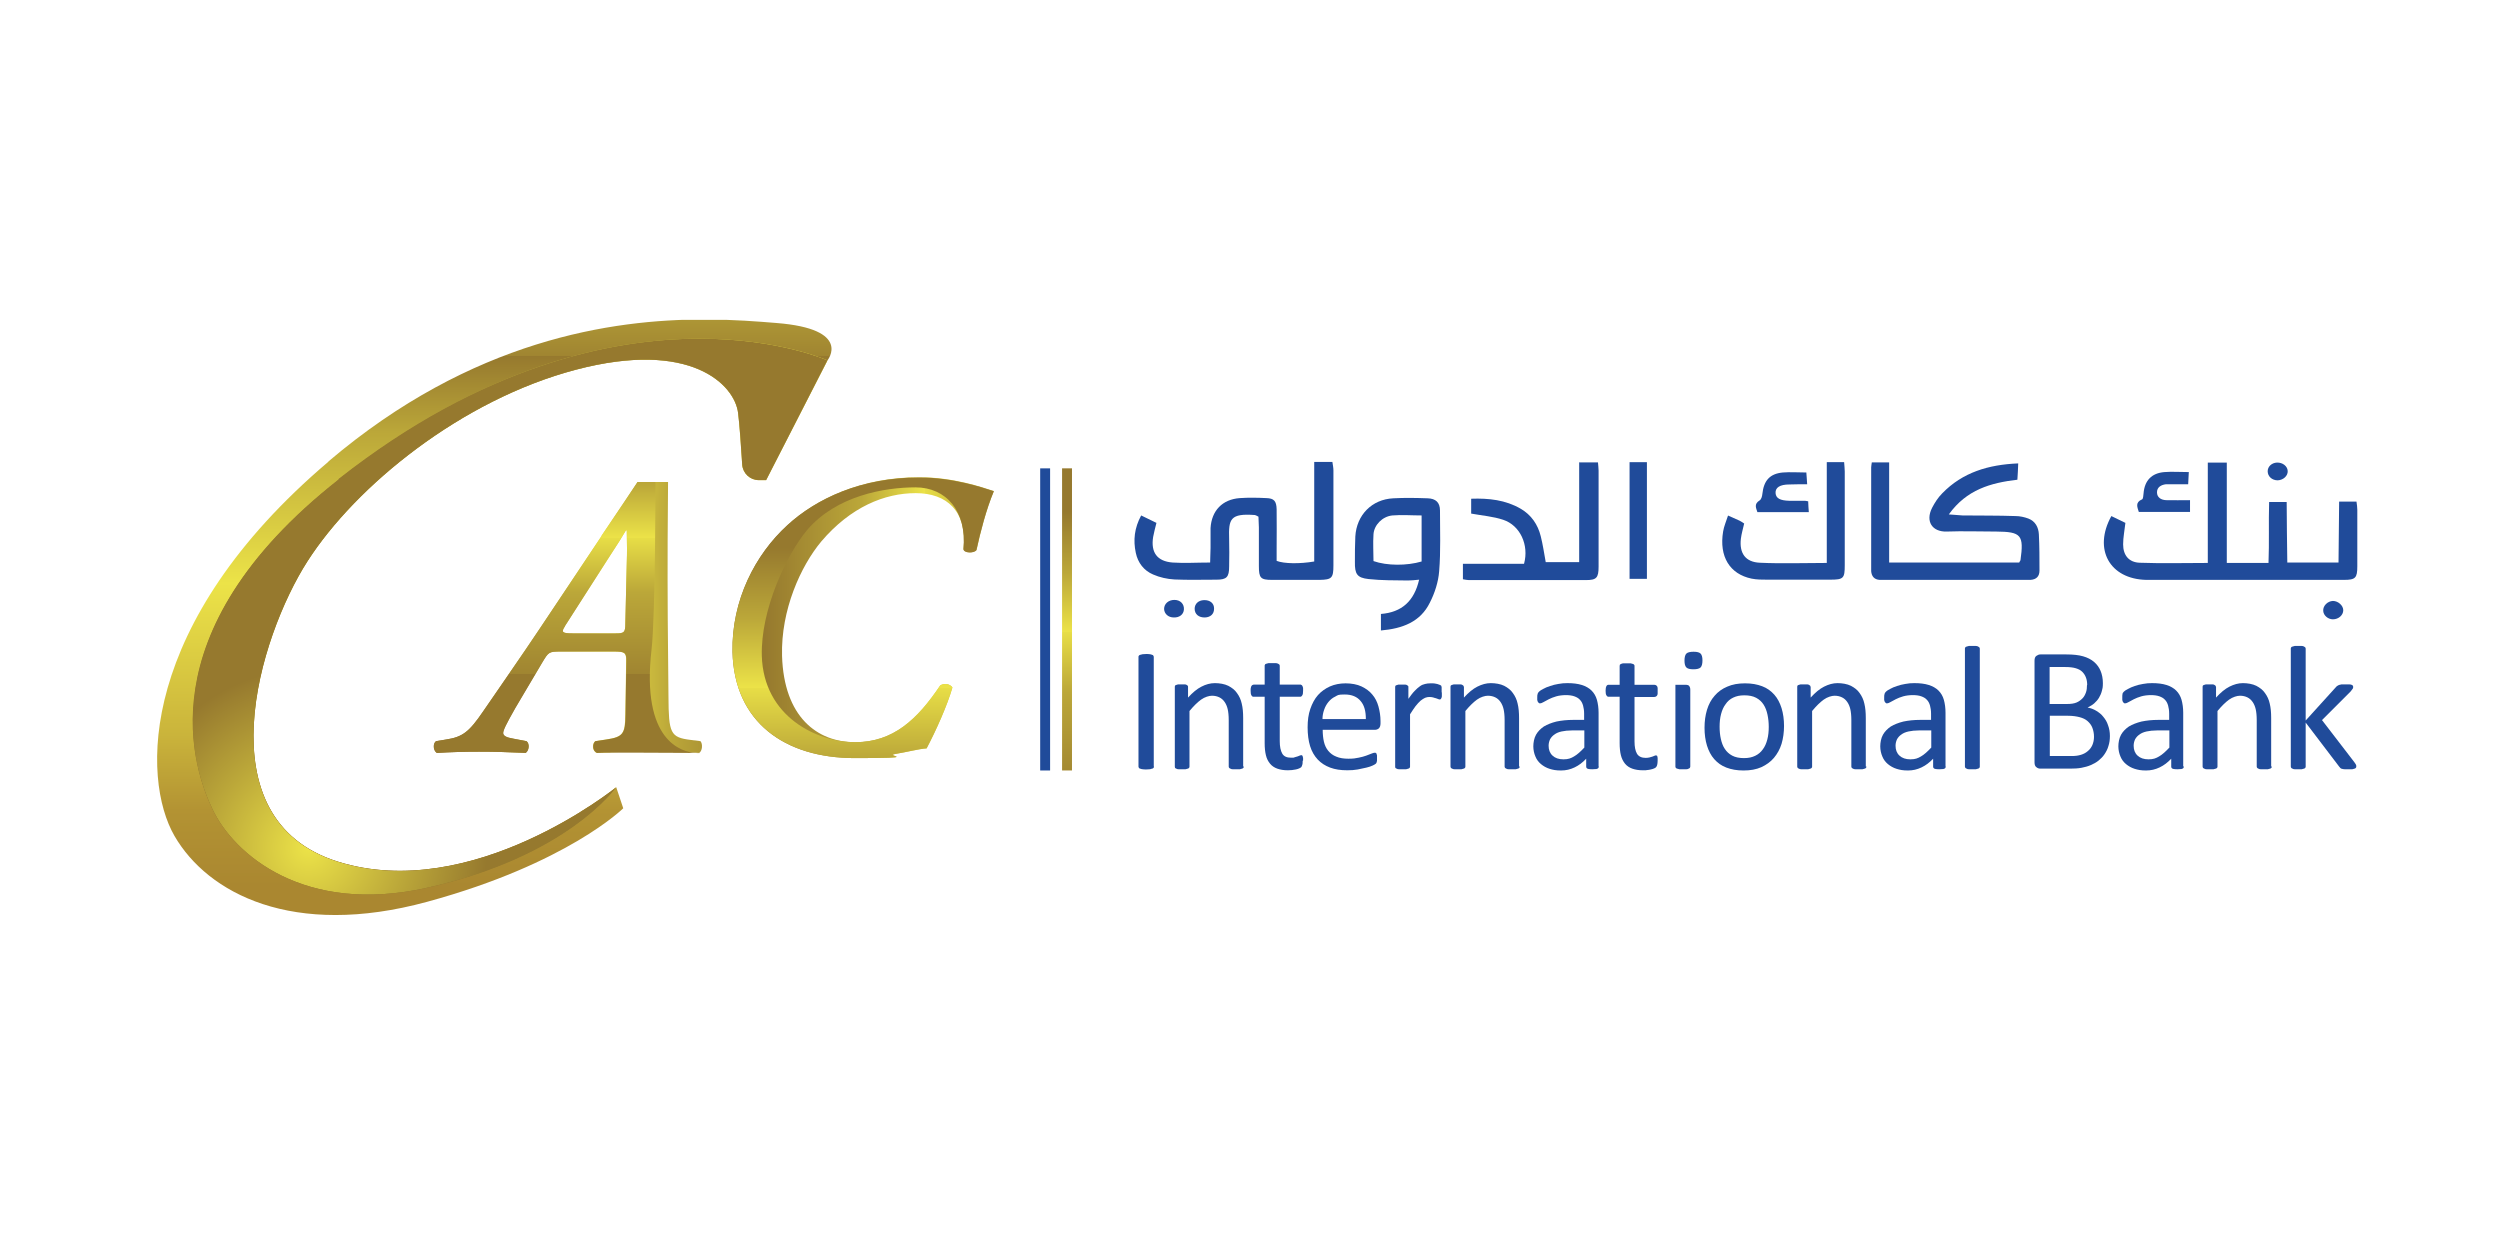 <?xml version="1.0" encoding="UTF-8"?> <svg xmlns="http://www.w3.org/2000/svg" xmlns:xlink="http://www.w3.org/1999/xlink" id="Layer_1" data-name="Layer 1" version="1.1" viewBox="0 0 1210.6 607.3"><defs><style> .cls-1 { fill: #204b9a; } .cls-1, .cls-2, .cls-3, .cls-4, .cls-5, .cls-6, .cls-7, .cls-8, .cls-9, .cls-10, .cls-11, .cls-12 { stroke-width: 0px; } .cls-13 { clip-path: url(#clippath); } .cls-2 { fill: none; } .cls-14 { mask: url(#mask); } .cls-3 { fill: url(#linear-gradient); } .cls-4 { fill: url(#radial-gradient); } .cls-15 { clip-path: url(#clippath-1); } .cls-16 { clip-path: url(#clippath-4); } .cls-17 { clip-path: url(#clippath-3); } .cls-18 { clip-path: url(#clippath-2); } .cls-19 { clip-path: url(#clippath-7); } .cls-20 { clip-path: url(#clippath-8); } .cls-21 { clip-path: url(#clippath-6); } .cls-22 { clip-path: url(#clippath-5); } .cls-23 { clip-path: url(#clippath-9); } .cls-5 { fill: #000; } .cls-24 { clip-path: url(#clippath-10); } .cls-6 { fill: url(#radial-gradient-2); } .cls-7 { fill: url(#linear-gradient-4); } .cls-8 { fill: url(#linear-gradient-2); } .cls-9 { fill: url(#linear-gradient-3); } .cls-10 { fill: url(#linear-gradient-7); } .cls-11 { fill: url(#linear-gradient-5); } .cls-12 { fill: url(#linear-gradient-6); } .cls-25 { isolation: isolate; } </style><clipPath id="clippath"><path class="cls-2" d="M273.6,303.1l20.5-32c5.1-7.8,7.7-12,9-14.3h.4c0,4.7.2,7.7.1,12l-.8,33.2c0,4.3-.6,4.7-4.6,4.7h-21c-5.1,0-5.5-.6-3.6-3.5M308.8,233.4s-10.3,15.5-17.5,26.1l-30.1,45.1c-7,10.6-24.9,36.3-27.3,39.9-6.8,10-10,12.4-17.9,13.6l-4.9.8c-1.6,1.2-1.4,4.5.4,5.7,6.5-.4,13.1-.6,20.4-.6s14.3.2,22.6.6c1.7-1.2,2-4.5.4-5.7l-6.3-1.2c-3.6-.6-4.9-1.4-5-2.7,0-1.4,1.3-4.1,5.9-12.2l12.9-21.8c3.2-5.3,3.2-5.5,9.1-5.5h25.7c5.1,0,6.1.4,6,4.5l-.4,26.1c-.1,9.2-1.1,10.8-9.3,12l-5.3.8c-1.5,1.2-1.6,4.7.8,5.7,6.1-.4,14.1-.6,24.1-.6s17.3.2,25.5.6c1.5-1,1.8-4.3.6-5.7l-4.7-.6c-9.9-1.2-10.7-3.2-10.8-21-.3-25.1-.5-50.5-.4-75.6.1-16.9.2-28.3.2-28.3h-14.8Z"></path></clipPath><linearGradient id="linear-gradient" x1="996.7" y1="1246.9" x2="1002.9" y2="1246.9" gradientTransform="translate(-23900 -29871.6) scale(24.2)" gradientUnits="userSpaceOnUse"><stop offset="0" stop-color="#96792e"></stop><stop offset="0" stop-color="#96792e"></stop><stop offset=".3" stop-color="#bba739"></stop><stop offset=".5" stop-color="#ece348"></stop><stop offset=".5" stop-color="#e7dd46"></stop><stop offset=".7" stop-color="#bba739"></stop><stop offset=".9" stop-color="#a08531"></stop><stop offset="1" stop-color="#96792e"></stop></linearGradient><clipPath id="clippath-1"><path class="cls-2" d="M338.9,364.7s-.8,0-2.1,0c1.3.1,2.1,0,2.1,0M273.6,303.1l20.5-32c5.1-7.8,7.7-12,9-14.3h.4c0,4.7.2,7.7.1,12l-.8,33.2c0,4.3-.6,4.7-4.6,4.7h-21c-5.1,0-5.5-.6-3.6-3.5M291.4,259.5l-30.1,45.1c-7,10.6-24.9,36.3-27.3,39.9-6.8,10-10,12.4-17.9,13.6l-4.9.8c-1.6,1.2-1.4,4.5.4,5.7,6.5-.4,13.1-.6,20.4-.6s14.3.2,22.6.6c1.7-1.2,2-4.5.4-5.7l-6.3-1.2c-3.6-.6-4.9-1.4-5-2.7,0-1.4,1.3-4.1,5.9-12.2l12.9-21.8c3.2-5.3,3.2-5.5,9.1-5.5h25.7c5.1,0,6.1.4,6,4.5l-.4,26.1c-.1,9.2-1.1,10.8-9.3,12l-5.3.8c-1.5,1.2-1.6,4.7.8,5.7,5.3-.3,38.9,0,47.6,0-6.6-.5-26.3-5.7-21.2-50,1.9-16.7,1.9-81.2,1.9-81.2h-8.7s-10.3,15.5-17.5,26.1"></path></clipPath><linearGradient id="linear-gradient-2" x1="1074.3" y1="1246.3" x2="1080.5" y2="1246.3" gradientTransform="translate(-26106 23101.5) rotate(-90) scale(21.2)" gradientUnits="userSpaceOnUse"><stop offset="0" stop-color="#96792e"></stop><stop offset="0" stop-color="#a08531"></stop><stop offset=".3" stop-color="#bba739"></stop><stop offset=".5" stop-color="#e7dd46"></stop><stop offset=".5" stop-color="#ece348"></stop><stop offset=".7" stop-color="#bba739"></stop><stop offset=".9" stop-color="#96792e"></stop><stop offset="1" stop-color="#96792e"></stop></linearGradient><clipPath id="clippath-2"><path class="cls-2" d="M381.2,254.4c-15.3,14-27,36.1-26.5,61.3.8,34,25.4,51.4,59.2,51.4s13.7-1,19.6-2c6.1-1,11.1-2.4,15.2-2.7,4.5-8.5,10-20.8,12.5-29.5-1.2-1.8-4-2.2-5.9-1-11.1,16.5-22.8,27.5-41.2,27.5s-34.5-12.2-35.4-41.8c-.6-22.2,9-43.4,19-55.4,14.2-16.7,30.7-23.4,45.7-23.4s25,8.6,23.2,27.1c.4,2,5.2,2,6.3.4,1.9-8.8,4.7-19.6,8.4-28.5-5.5-1.8-19.6-6.7-36.1-6.7-28.1,0-50,10.4-63.9,23.2"></path></clipPath><linearGradient id="linear-gradient-3" x1="1001.9" y1="1248.3" x2="1008.1" y2="1248.3" gradientTransform="translate(-24777.3 -30986.9) scale(25.1)" xlink:href="#linear-gradient"></linearGradient><clipPath id="clippath-3"><path class="cls-2" d="M381.2,254.4c-15.3,14-27,36.1-26.5,61.3.8,34,25.4,51.4,59.2,51.4s13.7-1,19.6-2c6.1-1,11.1-2.4,15.2-2.7,4.5-8.5,10-20.8,12.5-29.5-1.2-1.8-4-2.2-5.9-1-11.1,16.5-22.8,27.5-41.2,27.5s-44.3-12.2-45.2-41.8c-.6-22.2,11.9-48.9,21.9-60.9,14.2-16.7,37.6-20.7,52.5-20.7s25,11.6,23.2,30c.4,2,5.2,2,6.3.4,1.9-8.8,4.7-19.6,8.4-28.5-5.5-1.8-19.6-6.7-36.1-6.7-28.1,0-50,10.4-63.9,23.2"></path></clipPath><linearGradient id="linear-gradient-4" x1="1064.4" y1="1259.7" x2="1070.6" y2="1259.7" gradientTransform="translate(-34279.2 29689.6) rotate(-90) scale(27.5)" xlink:href="#linear-gradient-2"></linearGradient><clipPath id="clippath-4"><path class="cls-2" d="M159,223.6c-92.1,78.2-90.6,153.4-74.5,181.2,16.1,27.8,57.3,49.6,122.3,31.9,68-18.5,95-45.3,95-45.3l-3.4-10.2s-69.7,56.5-134.9,36c-65.3-20.5-38-108.9-14.6-145.4,23.4-36.5,74.5-78.2,130.1-92.8,55.5-14.6,76.7,7.3,78.4,20.9.7,5.3,1.5,17.2,2,25.1.3,4.2,3.8,7.5,8,7.5h3.6l29.7-58s12.3-15.2-24.8-18.1c-8.7-.7-20.6-1.7-34.9-1.7-44.4,0-112.3,9.6-181.9,68.7"></path></clipPath><linearGradient id="linear-gradient-5" x1="1014.4" y1="1299.8" x2="1020.6" y2="1299.8" gradientTransform="translate(77111.2 -59888.5) rotate(90) scale(59.1)" gradientUnits="userSpaceOnUse"><stop offset="0" stop-color="#ece348"></stop><stop offset="0" stop-color="#e7dd46"></stop><stop offset=".2" stop-color="#bba739"></stop><stop offset=".3" stop-color="#a08531"></stop><stop offset=".3" stop-color="#96792e"></stop><stop offset=".4" stop-color="#bba739"></stop><stop offset=".6" stop-color="#ece348"></stop><stop offset=".8" stop-color="#cab43b"></stop><stop offset=".9" stop-color="#b39333"></stop><stop offset="1" stop-color="#aa8730"></stop></linearGradient><clipPath id="clippath-5"><path class="cls-2" d="M163.9,232.2c-94.9,74.7-69.6,141.6-61.1,159.5,10.5,22.2,44.6,51.4,104,38.2,68.2-15.1,91.6-48.7,91.6-48.7,0,0-69.7,56.5-134.9,36-65.3-20.5-38-108.9-14.6-145.4,23.4-36.5,74.5-78.2,130.1-92.8,55.5-14.6,76.7,7.3,78.4,20.9.7,5.3,1.5,17.2,2,25.1.3,4.2,3.8,7.5,8,7.5h3.6l29.7-58s-23.3-10.5-61.9-10.5c-43,0-105,13-174.8,67.9"></path></clipPath><linearGradient id="linear-gradient-6" x1="1032.9" y1="1266.5" x2="1039.1" y2="1266.5" gradientTransform="translate(-68719.2 -84049.4) scale(66.6)" gradientUnits="userSpaceOnUse"><stop offset="0" stop-color="#96792e"></stop><stop offset=".2" stop-color="#987c2e"></stop><stop offset=".4" stop-color="#a08531"></stop><stop offset=".6" stop-color="#ad9635"></stop><stop offset=".8" stop-color="#c0ad3a"></stop><stop offset=".9" stop-color="#d9cb42"></stop><stop offset="1" stop-color="#ece348"></stop></linearGradient><clipPath id="clippath-6"><path class="cls-2" d="M163.9,232.2c-94.9,74.7-69.6,141.6-61.1,159.5,10.5,22.2,44.6,51.4,104,38.2,68.2-15.1,91.6-48.7,91.6-48.7,0,0-69.7,56.5-134.9,36-65.3-20.5-38-108.9-14.6-145.4,23.4-36.5,74.5-78.2,130.1-92.8,55.5-14.6,76.7,7.3,78.4,20.9.7,5.3,1.5,17.2,2,25.1.3,4.2,3.8,7.5,8,7.5h3.6l29.7-58s-23.3-10.5-61.9-10.5c-43,0-105,13-174.8,67.9"></path></clipPath><clipPath id="clippath-7"><rect class="cls-2" x="85.5" y="129.6" width="298.6" height="348" transform="translate(-82.6 519.5) rotate(-86.5)"></rect></clipPath><radialGradient id="radial-gradient" cx="967.3" cy="1232.3" fx="967.3" fy="1232.3" r="6.2" gradientTransform="translate(19223.6 -14768.4) rotate(90) scale(15.5)" gradientUnits="userSpaceOnUse"><stop offset="0" stop-color="#fff"></stop><stop offset=".5" stop-color="#918f90"></stop><stop offset=".9" stop-color="#231f20"></stop><stop offset="1" stop-color="#231f20"></stop></radialGradient><mask id="mask" x="32.6" y="121.8" width="404.4" height="363.7" maskUnits="userSpaceOnUse"><g><rect class="cls-5" x="52" y="144.1" width="365.6" height="319.2"></rect><g class="cls-25"><g class="cls-19"><rect class="cls-4" x="64.3" y="111.5" width="340.9" height="384.4" transform="translate(-82.6 519.5) rotate(-86.5)"></rect></g></g></g></mask><clipPath id="clippath-8"><rect class="cls-2" x="52" y="144.1" width="365.6" height="319.2"></rect></clipPath><clipPath id="clippath-9"><rect class="cls-2" x="85.5" y="129.6" width="298.6" height="348" transform="translate(-82.6 519.5) rotate(-86.5)"></rect></clipPath><radialGradient id="radial-gradient-2" cx="967.3" cy="1232.3" fx="967.3" fy="1232.3" r="6.2" gradientTransform="translate(19223.6 -14768.3) rotate(90) scale(15.5)" gradientUnits="userSpaceOnUse"><stop offset="0" stop-color="#ece348"></stop><stop offset=".5" stop-color="#bba739"></stop><stop offset=".9" stop-color="#96792e"></stop><stop offset="1" stop-color="#96792e"></stop></radialGradient><clipPath id="clippath-10"><rect class="cls-2" x="514.3" y="226.8" width="4.8" height="146.3"></rect></clipPath><linearGradient id="linear-gradient-7" x1="1069.8" y1="1258.8" x2="1076" y2="1258.8" gradientTransform="translate(-29073.6 25519.1) rotate(-90) scale(23.5)" xlink:href="#linear-gradient-2"></linearGradient></defs><g class="cls-13"><rect class="cls-3" x="209.7" y="233.4" width="131" height="131.2"></rect></g><g class="cls-15"><rect class="cls-8" x="209.7" y="233.4" width="129.2" height="131.4"></rect></g><g class="cls-18"><rect class="cls-9" x="354.2" y="231.2" width="127.1" height="135.9"></rect></g><g class="cls-17"><rect class="cls-7" x="354.2" y="231.2" width="127.1" height="135.9"></rect></g><g class="cls-16"><rect class="cls-11" x="66.9" y="154.9" width="346" height="299.5"></rect></g><g class="cls-22"><rect class="cls-12" x="20.8" y="87" width="428.1" height="433.3" transform="translate(-148.4 281.6) rotate(-49)"></rect></g><g class="cls-21"><g class="cls-14"><g class="cls-20"><g class="cls-23"><rect class="cls-6" x="64.3" y="111.5" width="340.9" height="384.4" transform="translate(-82.6 519.5) rotate(-86.5)"></rect></g></g></g></g><rect class="cls-1" x="503.7" y="226.8" width="4.8" height="146.3"></rect><g class="cls-24"><rect class="cls-10" x="514.3" y="226.8" width="4.8" height="146.3"></rect></g><path class="cls-1" d="M558.8,371.2c0,.2,0,.4-.2.6-.1.2-.3.3-.6.4-.3,0-.7.2-1.1.3-.5,0-1.1.1-1.8.1s-1.3,0-1.8-.1c-.5,0-.9-.2-1.2-.3-.3,0-.5-.2-.6-.4-.1-.2-.2-.4-.2-.6v-53.1c0-.2,0-.4.2-.6.1-.2.3-.3.6-.4.3-.1.7-.2,1.2-.3.5,0,1-.1,1.7-.1s1.3,0,1.8.1c.5,0,.8.2,1.1.3.3,0,.5.2.6.4.1.2.2.4.2.6v53.1Z"></path><path class="cls-1" d="M602.3,371.2c0,.2,0,.4-.2.6-.1.2-.3.3-.6.4-.3.1-.6.2-1.1.3-.5,0-1,0-1.7,0s-1.3,0-1.8,0c-.5,0-.8-.1-1.1-.3-.3-.1-.4-.2-.6-.4-.1-.2-.2-.3-.2-.6v-22.5c0-2.2-.2-4-.5-5.3-.3-1.3-.8-2.5-1.5-3.5-.7-1-1.5-1.7-2.5-2.2-1-.5-2.2-.8-3.6-.8s-3.5.6-5.3,1.9c-1.8,1.3-3.6,3.1-5.6,5.5v26.9c0,.2,0,.4-.2.6-.1.2-.3.3-.6.4-.3.1-.6.2-1.1.3-.5,0-1,0-1.7,0s-1.3,0-1.7,0c-.5,0-.8-.1-1.1-.3-.3-.1-.5-.2-.6-.4,0-.2-.1-.3-.1-.6v-38.5c0-.2,0-.4.1-.6,0-.2.3-.3.5-.4.3-.1.6-.2,1-.3.4,0,.9,0,1.6,0s1.1,0,1.6,0c.4,0,.7.1,1,.3.2.1.4.3.5.4.1.2.1.4.1.6v5.1c2.2-2.4,4.3-4.2,6.5-5.3,2.1-1.1,4.3-1.7,6.5-1.7s4.7.4,6.5,1.3c1.7.9,3.2,2,4.2,3.5,1.1,1.5,1.9,3.2,2.3,5.1.5,2,.7,4.3.7,7v23.5Z"></path><path class="cls-1" d="M630.8,368.4c0,.8,0,1.5-.2,2-.1.5-.3.8-.5,1.1-.2.2-.6.4-1,.6-.5.2-1,.4-1.6.5-.6.1-1.2.2-1.9.3-.7,0-1.3.1-2,.1-2,0-3.7-.3-5.1-.8-1.4-.5-2.6-1.3-3.5-2.4-.9-1.1-1.6-2.4-2-4.1-.4-1.6-.6-3.6-.6-5.8v-22.5h-5.4c-.4,0-.8-.2-1-.7-.3-.4-.4-1.2-.4-2.2s0-1,.1-1.4c0-.4.2-.7.3-.9.1-.2.3-.4.5-.5.2,0,.4-.2.6-.2h5.3v-9.1c0-.2,0-.4.2-.6,0-.2.3-.3.6-.4.3-.1.6-.2,1.1-.3.5,0,1,0,1.7,0s1.3,0,1.8,0c.5,0,.8.2,1.1.3.3.1.4.3.6.4.1.2.2.4.2.6v9.1h9.9c.2,0,.4,0,.6.2.2,0,.3.3.5.5.1.2.2.5.3.9,0,.4,0,.8,0,1.4,0,1-.1,1.8-.4,2.2-.3.5-.6.7-1,.7h-9.9v21.5c0,2.6.4,4.6,1.2,6,.8,1.4,2.2,2,4.2,2s1.2,0,1.8-.2c.5-.1,1-.3,1.4-.4.4-.1.7-.3,1-.4.3-.1.5-.2.8-.2s.3,0,.4.1c.1,0,.2.2.3.4,0,.2.1.5.2.8,0,.3,0,.8,0,1.3"></path><path class="cls-1" d="M668.5,350.3c0,1.1-.3,1.9-.8,2.4-.6.5-1.2.7-1.9.7h-25.3c0,2.1.2,4.1.6,5.8.4,1.7,1.1,3.2,2.1,4.4,1,1.2,2.3,2.2,3.9,2.8,1.6.7,3.6,1,5.9,1s3.5-.2,4.9-.5c1.4-.3,2.7-.6,3.7-1,1-.4,1.9-.7,2.6-1,.7-.3,1.2-.4,1.5-.4s.4,0,.5.1c.2.1.3.3.4.4,0,.2.1.5.2.8,0,.4,0,.8,0,1.3s0,.7,0,1c0,.3,0,.5-.1.7,0,.2-.1.4-.2.6,0,.2-.2.3-.4.5-.2.2-.6.4-1.4.8s-1.8.7-3,1c-1.2.3-2.6.6-4.2.9-1.6.3-3.3.4-5.1.4-3.2,0-5.9-.4-8.3-1.3-2.4-.9-4.4-2.2-6-3.9-1.6-1.7-2.9-3.9-3.7-6.5-.8-2.6-1.2-5.7-1.2-9.1s.4-6.3,1.3-8.9c.9-2.6,2.1-4.9,3.7-6.7,1.6-1.8,3.6-3.2,5.8-4.2,2.3-1,4.8-1.5,7.6-1.5s5.6.5,7.7,1.5c2.1,1,3.9,2.3,5.2,3.9,1.4,1.6,2.4,3.6,3,5.8.6,2.2,1,4.6,1,7.1v1.3ZM661.4,348.2c0-3.7-.7-6.6-2.5-8.7-1.7-2.1-4.3-3.2-7.7-3.2s-3.3.3-4.6,1c-1.3.6-2.4,1.5-3.3,2.6-.9,1.1-1.6,2.3-2.1,3.8-.5,1.4-.8,2.9-.8,4.5h21Z"></path><path class="cls-1" d="M698.2,335.3c0,.6,0,1.2,0,1.6,0,.4,0,.8-.2,1,0,.2-.2.4-.3.6-.1.1-.3.2-.5.2s-.5,0-.8-.2c-.3-.1-.7-.3-1.1-.4-.4-.1-.9-.2-1.4-.4-.5-.1-1.1-.2-1.7-.2s-1.4.1-2.1.4c-.7.3-1.4.8-2.2,1.4-.8.7-1.5,1.5-2.4,2.6-.8,1.1-1.7,2.4-2.7,4v25.3c0,.2,0,.4-.2.6-.1.2-.3.3-.6.4-.3.1-.6.2-1.1.3-.5,0-1,0-1.8,0s-1.3,0-1.7,0c-.5,0-.8-.1-1.1-.3-.3-.1-.5-.2-.6-.4-.1-.2-.1-.4-.1-.6v-38.4c0-.2,0-.4.1-.6,0-.2.3-.3.5-.4.3-.1.6-.2,1-.3.4,0,.9,0,1.6,0s1.1,0,1.6,0c.4,0,.7.1,1,.3.2.1.4.3.5.4.1.2.1.3.1.6v5.6c1.1-1.5,2-2.8,3-3.8.9-1,1.8-1.7,2.6-2.3.8-.6,1.6-.9,2.5-1.1.8-.2,1.6-.3,2.5-.3s.8,0,1.3,0c.5,0,1,.1,1.5.2.5.1,1,.2,1.4.4.4.1.7.3.9.4.2.1.3.3.3.4,0,.1,0,.3.1.5,0,.2,0,.5,0,.9,0,.4,0,.9,0,1.6"></path><path class="cls-1" d="M735.9,371.2c0,.2,0,.4-.2.6-.1.2-.3.3-.6.4-.3.1-.6.2-1.1.3-.5,0-1,0-1.7,0s-1.3,0-1.8,0c-.5,0-.8-.1-1.1-.3-.3-.1-.4-.2-.6-.4-.1-.2-.2-.3-.2-.6v-22.5c0-2.2-.2-4-.5-5.3-.3-1.3-.8-2.5-1.5-3.5-.7-1-1.5-1.7-2.5-2.2-1-.5-2.2-.8-3.6-.8s-3.5.6-5.3,1.9c-1.8,1.3-3.6,3.1-5.6,5.5v26.9c0,.2,0,.4-.2.6-.1.2-.3.3-.6.4-.3.1-.6.2-1.1.3-.5,0-1,0-1.7,0s-1.3,0-1.7,0c-.5,0-.8-.1-1.1-.3-.3-.1-.5-.2-.6-.4-.1-.2-.2-.3-.2-.6v-38.5c0-.2,0-.4.1-.6,0-.2.3-.3.5-.4.3-.1.6-.2,1-.3.4,0,.9,0,1.6,0s1.1,0,1.6,0c.4,0,.7.1,1,.3.2.1.4.3.5.4,0,.2.2.4.2.6v5.1c2.2-2.4,4.3-4.2,6.5-5.3,2.2-1.1,4.3-1.7,6.5-1.7s4.7.4,6.5,1.3c1.7.9,3.2,2,4.2,3.5,1.1,1.5,1.9,3.2,2.3,5.1.5,2,.7,4.3.7,7v23.5Z"></path><path class="cls-1" d="M774.2,371.2c0,.3-.1.6-.3.8-.2.2-.5.3-.9.4-.4,0-1,.1-1.8.1s-1.3,0-1.8-.1c-.4,0-.8-.2-1-.4-.2-.2-.3-.4-.3-.8v-3.8c-1.7,1.8-3.5,3.2-5.6,4.2-2.1,1-4.2,1.5-6.6,1.5s-3.9-.3-5.5-.8c-1.6-.5-3-1.3-4.2-2.3-1.2-1-2.1-2.2-2.7-3.7-.6-1.4-1-3.1-1-4.9s.4-4,1.3-5.6c.9-1.6,2.2-2.9,3.8-4,1.7-1,3.7-1.8,6.1-2.4,2.4-.5,5.1-.8,8.1-.8h5.3v-3c0-1.5-.2-2.8-.5-3.9-.3-1.1-.8-2.1-1.5-2.8-.7-.8-1.6-1.3-2.7-1.7-1.1-.4-2.5-.6-4.1-.6s-3.3.2-4.7.6c-1.4.4-2.6.9-3.6,1.4-1,.5-1.9,1-2.6,1.4-.7.4-1.2.6-1.6.6s-.4,0-.6-.2c-.2-.1-.3-.3-.5-.5-.1-.2-.2-.5-.3-.9,0-.4,0-.7,0-1.2,0-.7,0-1.3.2-1.7,0-.4.3-.8.7-1.2.4-.4,1-.8,2-1.3.9-.5,2-1,3.3-1.4,1.2-.4,2.6-.8,4-1,1.5-.3,2.9-.4,4.4-.4,2.8,0,5.1.3,7,.9,1.9.6,3.5,1.5,4.7,2.7,1.2,1.2,2.1,2.7,2.6,4.5.5,1.8.8,3.9.8,6.3v25.9ZM767.2,353.7h-6c-1.9,0-3.6.2-5,.5-1.4.3-2.6.8-3.5,1.5-.9.6-1.6,1.4-2.1,2.3-.4.9-.7,1.9-.7,3.1,0,2,.6,3.6,1.9,4.8,1.3,1.2,3,1.8,5.3,1.8s3.6-.5,5.1-1.4c1.6-.9,3.2-2.4,5-4.3v-8.2Z"></path><path class="cls-1" d="M802.6,366.3c0-.2-.2-.3-.3-.4-.1,0-.3-.1-.4-.1-.2,0-.5,0-.8.2-.3.1-.6.3-1,.4-.4.1-.9.3-1.4.4-.5.1-1.1.2-1.8.2-2,0-3.4-.7-4.2-2-.8-1.4-1.2-3.3-1.2-6v-21.5h9.6c.9,0,1.6-.7,1.6-1.6v-2.7c0-.9-.7-1.6-1.6-1.6h-9.6v-9.1c0-.2,0-.4-.2-.6-.1-.2-.3-.3-.6-.4-.3-.1-.6-.2-1.1-.3-.5,0-1,0-1.8,0s-1.3,0-1.7,0c-.5,0-.8.2-1.1.3-.3.1-.5.3-.6.4,0,.2-.1.4-.1.6v9.1h-5.3c-.2,0-.4,0-.6.1-.2.1-.3.3-.5.5-.1.2-.2.6-.3.9,0,.4-.1.8-.1,1.4,0,1,.1,1.8.4,2.2.3.5.6.7,1,.7h5.4v22.5c0,2.2.2,4.2.6,5.8.4,1.6,1.1,3,2,4.1.9,1.1,2.1,1.9,3.5,2.4,1.4.5,3.1.8,5.1.8s1.3,0,2-.1c.7,0,1.3-.2,1.9-.3.6-.1,1.1-.3,1.6-.5.5-.2.8-.4,1-.7.2-.2.4-.6.5-1.1.1-.5.2-1.1.2-1.9s0-.9,0-1.3c0-.3-.1-.6-.2-.8"></path><path class="cls-1" d="M818,332.2c-.3-.4-.9-.6-1.8-.6h-4.9v39.6c0,.2,0,.4.2.6.1.2.3.3.6.4.3.1.6.2,1.1.3.5,0,1,0,1.7,0s1.2,0,1.7,0c.5,0,.8-.1,1.1-.3.3-.1.5-.2.6-.4.1-.2.2-.4.2-.6v-37.3c0-.7-.2-1.3-.5-1.7"></path><path class="cls-1" d="M863.9,351.5c0,3.1-.4,6-1.2,8.7-.8,2.6-2.1,4.9-3.7,6.8-1.6,1.9-3.7,3.4-6.1,4.5-2.5,1.1-5.3,1.6-8.6,1.6s-5.9-.5-8.3-1.4c-2.4-.9-4.3-2.3-5.9-4.1-1.6-1.8-2.7-4-3.5-6.5-.8-2.6-1.2-5.5-1.2-8.7s.4-6,1.2-8.7c.8-2.6,2-4.9,3.7-6.8,1.6-1.9,3.7-3.4,6.1-4.4,2.5-1.1,5.3-1.6,8.6-1.6s5.9.5,8.3,1.4c2.4.9,4.3,2.3,5.9,4.1,1.6,1.8,2.7,4,3.5,6.5.8,2.6,1.2,5.5,1.2,8.7M856.5,352c0-2.1-.2-4-.6-5.9-.4-1.9-1-3.5-1.9-4.9-.9-1.4-2.1-2.5-3.6-3.3-1.5-.8-3.4-1.2-5.7-1.2s-3.9.4-5.4,1.1c-1.5.7-2.8,1.8-3.7,3.2-1,1.3-1.7,2.9-2.2,4.8-.5,1.9-.7,3.9-.7,6.1s.2,4.1.6,5.9c.4,1.8,1,3.5,1.9,4.8.9,1.4,2.1,2.5,3.6,3.3,1.5.8,3.4,1.2,5.7,1.2s3.9-.4,5.4-1.1c1.5-.7,2.8-1.8,3.7-3.1,1-1.3,1.7-2.9,2.2-4.8.5-1.9.7-3.9.7-6.1"></path><path class="cls-1" d="M903.8,371.2c0,.2,0,.4-.2.6-.1.2-.3.3-.6.4-.3.1-.6.2-1.1.3-.5,0-1,0-1.7,0s-1.3,0-1.8,0c-.5,0-.8-.1-1.1-.3-.3-.1-.4-.2-.6-.4-.1-.2-.2-.3-.2-.6v-22.5c0-2.2-.2-4-.5-5.3-.3-1.3-.8-2.5-1.5-3.5-.7-1-1.5-1.7-2.5-2.2-1-.5-2.2-.8-3.6-.8s-3.5.6-5.3,1.9c-1.8,1.3-3.6,3.1-5.6,5.5v26.9c0,.2,0,.4-.2.6-.1.2-.3.3-.6.4-.3.1-.6.2-1.1.3-.5,0-1,0-1.7,0s-1.3,0-1.7,0c-.5,0-.8-.1-1.1-.3-.3-.1-.5-.2-.6-.4-.1-.2-.2-.3-.2-.6v-38.5c0-.2,0-.4.1-.6,0-.2.3-.3.5-.4.3-.1.6-.2,1-.3.4,0,.9,0,1.6,0s1.1,0,1.6,0c.4,0,.7.1,1,.3.2.1.4.3.5.4,0,.2.2.4.2.6v5.1c2.2-2.4,4.3-4.2,6.5-5.3,2.2-1.1,4.3-1.7,6.5-1.7s4.7.4,6.5,1.3c1.7.9,3.2,2,4.2,3.5,1.1,1.5,1.9,3.2,2.3,5.1.5,2,.7,4.3.7,7v23.5Z"></path><path class="cls-1" d="M942.2,371.2c0,.3-.1.6-.3.8-.2.2-.5.3-.9.4-.4,0-1,.1-1.8.1s-1.3,0-1.8-.1c-.4,0-.8-.2-1-.4-.2-.2-.3-.4-.3-.8v-3.8c-1.7,1.8-3.5,3.2-5.6,4.2-2.1,1-4.2,1.5-6.6,1.5s-3.9-.3-5.5-.8c-1.6-.5-3-1.3-4.2-2.3-1.2-1-2.1-2.2-2.7-3.7-.6-1.4-1-3.1-1-4.9s.4-4,1.3-5.6c.9-1.6,2.2-2.9,3.8-4,1.7-1,3.7-1.8,6.1-2.4,2.4-.5,5.1-.8,8.1-.8h5.3v-3c0-1.5-.2-2.8-.5-3.9-.3-1.1-.8-2.1-1.5-2.8-.7-.8-1.6-1.3-2.7-1.7-1.1-.4-2.5-.6-4.1-.6s-3.3.2-4.7.6c-1.4.4-2.6.9-3.6,1.4-1,.5-1.9,1-2.6,1.4-.7.4-1.2.6-1.6.6s-.4,0-.6-.2c-.2-.1-.3-.3-.5-.5-.1-.2-.2-.5-.3-.9,0-.4,0-.7,0-1.2,0-.7,0-1.3.2-1.7,0-.4.3-.8.7-1.2.4-.4,1-.8,2-1.3.9-.5,2-1,3.3-1.4,1.2-.4,2.6-.8,4-1,1.5-.3,2.9-.4,4.4-.4,2.8,0,5.1.3,7,.9,1.9.6,3.5,1.5,4.7,2.7,1.2,1.2,2.1,2.7,2.6,4.5.5,1.8.8,3.9.8,6.3v25.9ZM935.2,353.7h-6c-1.9,0-3.6.2-5,.5-1.4.3-2.6.8-3.5,1.5-.9.6-1.6,1.4-2.1,2.3-.4.9-.7,1.9-.7,3.1,0,2,.6,3.6,1.9,4.8,1.3,1.2,3,1.8,5.3,1.8s3.6-.5,5.1-1.4c1.6-.9,3.2-2.4,5-4.3v-8.2Z"></path><path class="cls-1" d="M958.7,371.2c0,.2,0,.4-.2.6-.1.2-.3.3-.6.4-.3.1-.6.2-1.1.3-.5,0-1,0-1.7,0s-1.3,0-1.7,0c-.5,0-.8-.1-1.1-.3-.3-.1-.5-.2-.6-.4-.1-.2-.2-.3-.2-.6v-57.1c0-.2,0-.4.2-.6,0-.2.3-.3.6-.4.3-.1.6-.2,1.1-.3.5,0,1,0,1.7,0s1.3,0,1.7,0c.5,0,.8.1,1.1.3.3.1.4.3.6.4.1.2.2.4.2.6v57.1Z"></path><path class="cls-1" d="M1021.7,356.4c0,1.7-.2,3.3-.7,4.8-.4,1.5-1.1,2.8-1.9,4-.8,1.2-1.8,2.2-2.9,3.1-1.1.9-2.4,1.6-3.8,2.2-1.4.6-2.9,1-4.5,1.3-1.6.3-3.4.4-5.5.4h-14.4c-.7,0-1.3-.2-1.9-.7-.6-.4-.9-1.2-.9-2.3v-49.3c0-1.1.3-1.9.9-2.3.6-.4,1.2-.7,1.9-.7h12.6c3.3,0,6,.3,8.1.9,2.1.6,3.9,1.5,5.3,2.7,1.4,1.2,2.5,2.7,3.2,4.4.7,1.7,1.1,3.7,1.1,5.9s-.2,2.6-.5,3.8c-.3,1.2-.8,2.3-1.4,3.3-.6,1-1.4,1.9-2.3,2.7-.9.8-2,1.4-3.2,2,1.5.3,2.9.8,4.2,1.6,1.3.8,2.5,1.7,3.4,2.9,1,1.2,1.8,2.5,2.3,4.1.6,1.6.9,3.3.9,5.2M1010.7,331.7c0-1.3-.2-2.6-.6-3.6-.4-1.1-1-2-1.8-2.8-.8-.8-1.8-1.3-3.1-1.7-1.3-.4-3-.6-5.1-.6h-7.6v17.9h8.4c1.9,0,3.4-.2,4.6-.7,1.2-.5,2.1-1.2,2.9-2,.8-.8,1.3-1.8,1.7-2.9.4-1.1.5-2.3.5-3.5M1014,356.8c0-1.6-.3-3.1-.8-4.4-.5-1.3-1.3-2.3-2.3-3.2-1-.9-2.3-1.5-3.8-1.9-1.5-.4-3.4-.7-5.7-.7h-8.8v19.5h10.7c1.7,0,3.1-.2,4.4-.6,1.3-.4,2.4-1,3.3-1.8,1-.8,1.7-1.8,2.2-2.9.5-1.2.8-2.5.8-4.1"></path><path class="cls-1" d="M1057.5,371.2c0,.3-.1.6-.3.8-.2.2-.5.3-.9.4-.4,0-1,.1-1.8.1s-1.3,0-1.8-.1c-.4,0-.8-.2-1-.4-.2-.2-.3-.4-.3-.8v-3.8c-1.7,1.8-3.5,3.2-5.6,4.2-2.1,1-4.2,1.5-6.6,1.5s-3.9-.3-5.5-.8c-1.6-.5-3-1.3-4.2-2.3-1.2-1-2.1-2.2-2.7-3.7-.6-1.4-1-3.1-1-4.9s.4-4,1.3-5.6c.9-1.6,2.2-2.9,3.8-4,1.7-1,3.7-1.8,6.1-2.4,2.4-.5,5.1-.8,8.1-.8h5.3v-3c0-1.5-.2-2.8-.5-3.9-.3-1.1-.8-2.1-1.5-2.8-.7-.8-1.6-1.3-2.7-1.7-1.1-.4-2.5-.6-4.1-.6s-3.3.2-4.7.6c-1.4.4-2.6.9-3.6,1.4-1,.5-1.9,1-2.6,1.4-.7.4-1.2.6-1.6.6s-.4,0-.6-.2c-.2-.1-.3-.3-.5-.5-.1-.2-.2-.5-.3-.9,0-.4,0-.7,0-1.2,0-.7,0-1.3.1-1.7,0-.4.3-.8.7-1.2.4-.4,1-.8,2-1.3.9-.5,2-1,3.2-1.4,1.2-.4,2.6-.8,4-1,1.5-.3,2.9-.4,4.4-.4,2.8,0,5.1.3,7,.9,1.9.6,3.5,1.5,4.7,2.7,1.2,1.2,2.1,2.7,2.6,4.5.5,1.8.8,3.9.8,6.3v25.9ZM1050.5,353.7h-6c-1.9,0-3.6.2-5,.5-1.4.3-2.6.8-3.5,1.5-.9.6-1.6,1.4-2.1,2.3-.4.9-.7,1.9-.7,3.1,0,2,.6,3.6,1.9,4.8,1.3,1.2,3,1.8,5.3,1.8s3.6-.5,5.1-1.4c1.6-.9,3.2-2.4,5-4.3v-8.2Z"></path><path class="cls-1" d="M1100.1,371.2c0,.2,0,.4-.2.6-.1.2-.3.3-.6.4-.3.1-.6.2-1.1.3-.5,0-1,0-1.7,0s-1.3,0-1.8,0c-.5,0-.8-.1-1.1-.3-.3-.1-.4-.2-.6-.4-.1-.2-.2-.3-.2-.6v-22.5c0-2.2-.2-4-.5-5.3-.3-1.3-.8-2.5-1.5-3.5-.7-1-1.5-1.7-2.5-2.2-1-.5-2.2-.8-3.6-.8s-3.5.6-5.3,1.9c-1.8,1.3-3.6,3.1-5.6,5.5v26.9c0,.2,0,.4-.2.6-.1.2-.3.3-.6.4-.3.1-.6.2-1.1.3-.5,0-1,0-1.7,0s-1.3,0-1.7,0c-.5,0-.8-.1-1.1-.3-.3-.1-.5-.2-.6-.4-.1-.2-.2-.3-.2-.6v-38.5c0-.2,0-.4.1-.6,0-.2.3-.3.5-.4.3-.1.6-.2,1-.3.4,0,.9,0,1.6,0s1.1,0,1.6,0c.4,0,.7.1,1,.3.2.1.4.3.5.4,0,.2.2.4.2.6v5.1c2.2-2.4,4.3-4.2,6.5-5.3,2.2-1.1,4.3-1.7,6.5-1.7s4.7.4,6.5,1.3c1.7.9,3.2,2,4.2,3.5,1.1,1.5,1.9,3.2,2.3,5.1.5,2,.7,4.3.7,7v23.5Z"></path><path class="cls-1" d="M1141,371.2c0,.2,0,.4-.2.6-.1.2-.3.3-.6.4-.3.1-.6.2-1.1.3-.5,0-1.1,0-1.8,0s-1.4,0-1.9,0c-.5,0-.9-.1-1.3-.2-.3,0-.6-.2-.8-.4-.2-.2-.4-.4-.6-.7l-16.2-21.3v21.3c0,.2,0,.4-.2.6-.1.2-.3.3-.6.4-.3.1-.6.2-1.1.3-.5,0-1,0-1.7,0s-1.3,0-1.7,0c-.5,0-.8-.1-1.1-.3-.3-.1-.5-.2-.6-.4-.1-.2-.2-.3-.2-.6v-57.1c0-.2,0-.4.2-.6,0-.2.3-.3.6-.4.3-.1.6-.2,1.1-.3.5,0,1,0,1.7,0s1.3,0,1.7,0c.5,0,.8.1,1.1.3.3.1.4.3.6.4.1.2.2.4.2.6v34.8l14.5-16c.2-.3.5-.5.7-.7.3-.2.6-.3.9-.5.4-.1.8-.2,1.3-.3.5,0,1.1,0,1.8,0s1.3,0,1.8,0c.5,0,.9.1,1.2.2.3.1.5.2.6.4.1.2.2.4.2.6s0,.7-.3,1c-.2.3-.5.7-.9,1.2l-13.9,13.9,15.6,20.3c.4.5.6.9.8,1.2.2.3.2.6.2.8"></path><path class="cls-1" d="M824.4,319.8c0,1.6-.3,2.8-.9,3.4-.6.6-1.8.9-3.5.9s-2.8-.3-3.4-.9c-.6-.6-.9-1.7-.9-3.3s.3-2.8.9-3.4c.6-.6,1.8-.9,3.5-.9s2.8.3,3.4.9c.6.6.9,1.7.9,3.3"></path><path class="cls-1" d="M1078.2,272.6h20.3c.4-9.8,0-19.5.3-29.5h8.5c0,9.7.2,19.4.3,29.3h24.8c.1-9.9.2-19.6.3-29.5h8.4c.2,1.4.4,2.7.4,4,0,9.1,0,18.2,0,27.3,0,5.7-.9,6.6-6.5,6.6-16.4,0-32.8,0-49.2,0h-42.8c-1.2,0-2.5,0-3.7,0-17.7-.4-25.8-14.8-16.9-30.9,2.3,1.1,4.6,2.2,6.8,3.3-.4,3.7-1.1,7-1.1,10.4,0,5.3,2.8,8.7,8,8.9,10.8.4,21.7.1,33,.1v-48.6h9.2v48.6Z"></path><path class="cls-1" d="M977.8,272.3c.4-.7.5-.8.6-1,1.7-12.2.4-13.8-11.7-13.9-8,0-16.1-.3-24.1,0-6.8.2-10.4-4.8-7-11.5,1.3-2.5,2.9-5,4.9-7,9.9-10.2,22.4-13.9,36.8-14.5-.1,2.7-.2,5.1-.4,7.9-12.9,1.5-24.6,4.8-33.2,16.8,2.9.2,4.7.4,6.6.5,8.6.1,17.1,0,25.7.3,2.1,0,4.3.5,6.2,1.2,3.4,1.3,4.9,4.2,5.1,7.6.3,5.9.3,11.8.3,17.6,0,2.8-1.5,4.3-4.3,4.5-1.2,0-2.5,0-3.7,0-21.9,0-43.9,0-65.8,0-1.2,0-2.5,0-3.7,0-2.5-.2-3.8-1.7-4-4.2,0-.5,0-1.1,0-1.6,0-16.2,0-32.5,0-48.7,0-.7.2-1.4.3-2.4h8.4v48.5h63.1Z"></path><path class="cls-1" d="M636.4,223.7h8.8c.2,1.4.5,2.8.5,4.1,0,15.3,0,30.7,0,46,0,6.1-.8,6.9-6.7,7-7.7,0-15.3,0-23,0-5.6,0-6.4-.9-6.4-6.7,0-6.2,0-12.5,0-18.7,0-1.7-.2-3.5-.2-5.2-.8-.4-1.2-.7-1.7-.8-12-.9-12.8,1.9-12.5,11.5.1,4.5.1,8.9,0,13.4,0,5.2-1.2,6.4-6.2,6.4-6.8,0-13.6.2-20.3-.1-3.5-.2-7.1-1-10.3-2.4-4.5-1.9-7.4-5.7-8.4-10.5-1.3-6.1-.7-12,2.6-18.1,2.5,1.2,4.8,2.3,7.4,3.6-.6,2.4-1.2,4.6-1.6,6.8-1.2,7.5,1.9,11.8,9.4,12.4,5.8.4,11.7,0,18.2,0,0-2.6.2-4.8.2-7.1,0-3.2,0-6.4,0-9.6.5-8.4,5.7-13.9,14.2-14.5,4.3-.3,8.6-.2,12.8,0,3.7.1,4.9,1.4,5,5.4.1,6.4,0,12.8,0,19.3v5.7c3.6,1.4,11.2,1.5,18.2.3v-48.3Z"></path><path class="cls-1" d="M764.9,223.9h8.9c.1,1.5.3,2.7.3,4,0,15.5,0,31,0,46.5,0,5.4-1,6.5-6.1,6.5-18.9,0-37.8,0-56.7,0-.9,0-1.7-.2-2.9-.4v-7.5h29.6c2.5-9.1-1.9-18.6-10.1-21.3-4.8-1.6-10-2-15.5-3v-7.2c8.6-.3,16.6.6,23.9,4.8,5.2,3,8.4,7.7,9.8,13.4,1,4,1.6,8,2.4,12.5h16.2v-48.4Z"></path><path class="cls-1" d="M668.7,305.3v-8c10.1-.8,16.1-6.2,18.5-16.6-2.1.2-3.7.4-5.4.4-6.4-.1-12.8,0-19.1-.7-5.6-.6-6.7-2.5-6.6-8.3,0-4.1,0-8.2.2-12.3.6-10.4,8-18,18.4-18.5,5.5-.3,11-.2,16.6,0,3.9.1,6,2,6,5.9,0,9.8.4,19.6-.4,29.4-.4,5.2-2.1,10.5-4.5,15.2-4.6,9.4-13.3,12.6-23.7,13.5M688.4,271.9v-22.3c-5,0-9.6-.4-14.2,0-4.8.5-8.8,4.6-9.1,9.1-.3,4.4,0,8.8,0,13,6.6,2.3,16.1,2.3,23.3.2"></path><path class="cls-1" d="M836.9,249.7c2.2,1,3.8,1.7,5.4,2.4.8.4,1.5.9,2.3,1.4-.6,2.6-1.3,5-1.6,7.4-.8,7,2.2,11.3,9.2,11.6,10.6.5,21.2.1,32.4.1v-48.8h8.4c.1,1.7.3,3.1.3,4.5,0,15.1,0,30.3,0,45.4,0,6.4-.6,7-7.1,7-10.2,0-20.3,0-30.5,0-2.5,0-5,0-7.5-.5-10.6-2.2-15.8-10.7-13.8-22.8.4-2.5,1.5-5,2.4-7.8"></path><rect class="cls-1" x="789.1" y="223.8" width="8.4" height="56.5"></rect><path class="cls-1" d="M1059.9,228.7c-.1,2.2-.2,3.8-.3,5.8-2.7,0-5.2,0-7.6,0-1.1,0-2.2,0-3.2,0-2.3.3-4.3,1.4-4.3,3.9,0,2.5,2,3.7,4.4,3.8,3.7.1,7.4,0,11.6,0v5.7h-24.8c-.7-2.3-1.9-4.6,1.6-6.1.5-.2.6-1.9.7-2.9.5-6.2,3.9-9.8,10.1-10.3,3.7-.3,7.4,0,11.9,0"></path><path class="cls-1" d="M875.6,242.8c0,1.7.2,3.3.3,5.2h-24.9c-.6-2-1.8-3.9,1.1-5.7.8-.5,1.2-2,1.3-3.1.7-6.5,3.6-9.8,9.9-10.4,3.7-.3,7.4,0,11.4,0,.1,1.9.3,3.4.4,5.7-3.1,0-5.9,0-8.6.1-4.6,0-6.9,1.5-6.7,4.2.2,2.5,2.2,3.6,6.7,3.7,2.5,0,5,0,7.5,0,.3,0,.7.1,1.8.3"></path><path class="cls-1" d="M1103,232.6c-2.8,0-4.9-1.9-4.9-4.4,0-2.3,2-4.1,4.5-4.2,2.7-.1,5.1,1.7,5.2,4.1.1,2.3-2.1,4.4-4.9,4.5"></path><path class="cls-1" d="M1134.7,295.5c0,2.4-2.3,4.4-5,4.4-2.4,0-4.6-1.9-4.7-4.1-.2-2.4,2.1-4.7,4.7-4.8,2.5,0,5,2.2,5,4.5"></path><path class="cls-1" d="M568.4,299c-2.7,0-4.6-1.8-4.7-4.1,0-2.5,2.1-4.4,5-4.4,2.9,0,4.8,2,4.6,4.7-.2,2.4-2.2,3.9-4.9,3.8"></path><path class="cls-1" d="M583.5,299c-3,.1-5-1.6-5-4.2,0-2.4,1.8-4.1,4.5-4.2,3-.1,5,1.6,4.9,4.2,0,2.5-1.7,4.1-4.4,4.2"></path></svg> 